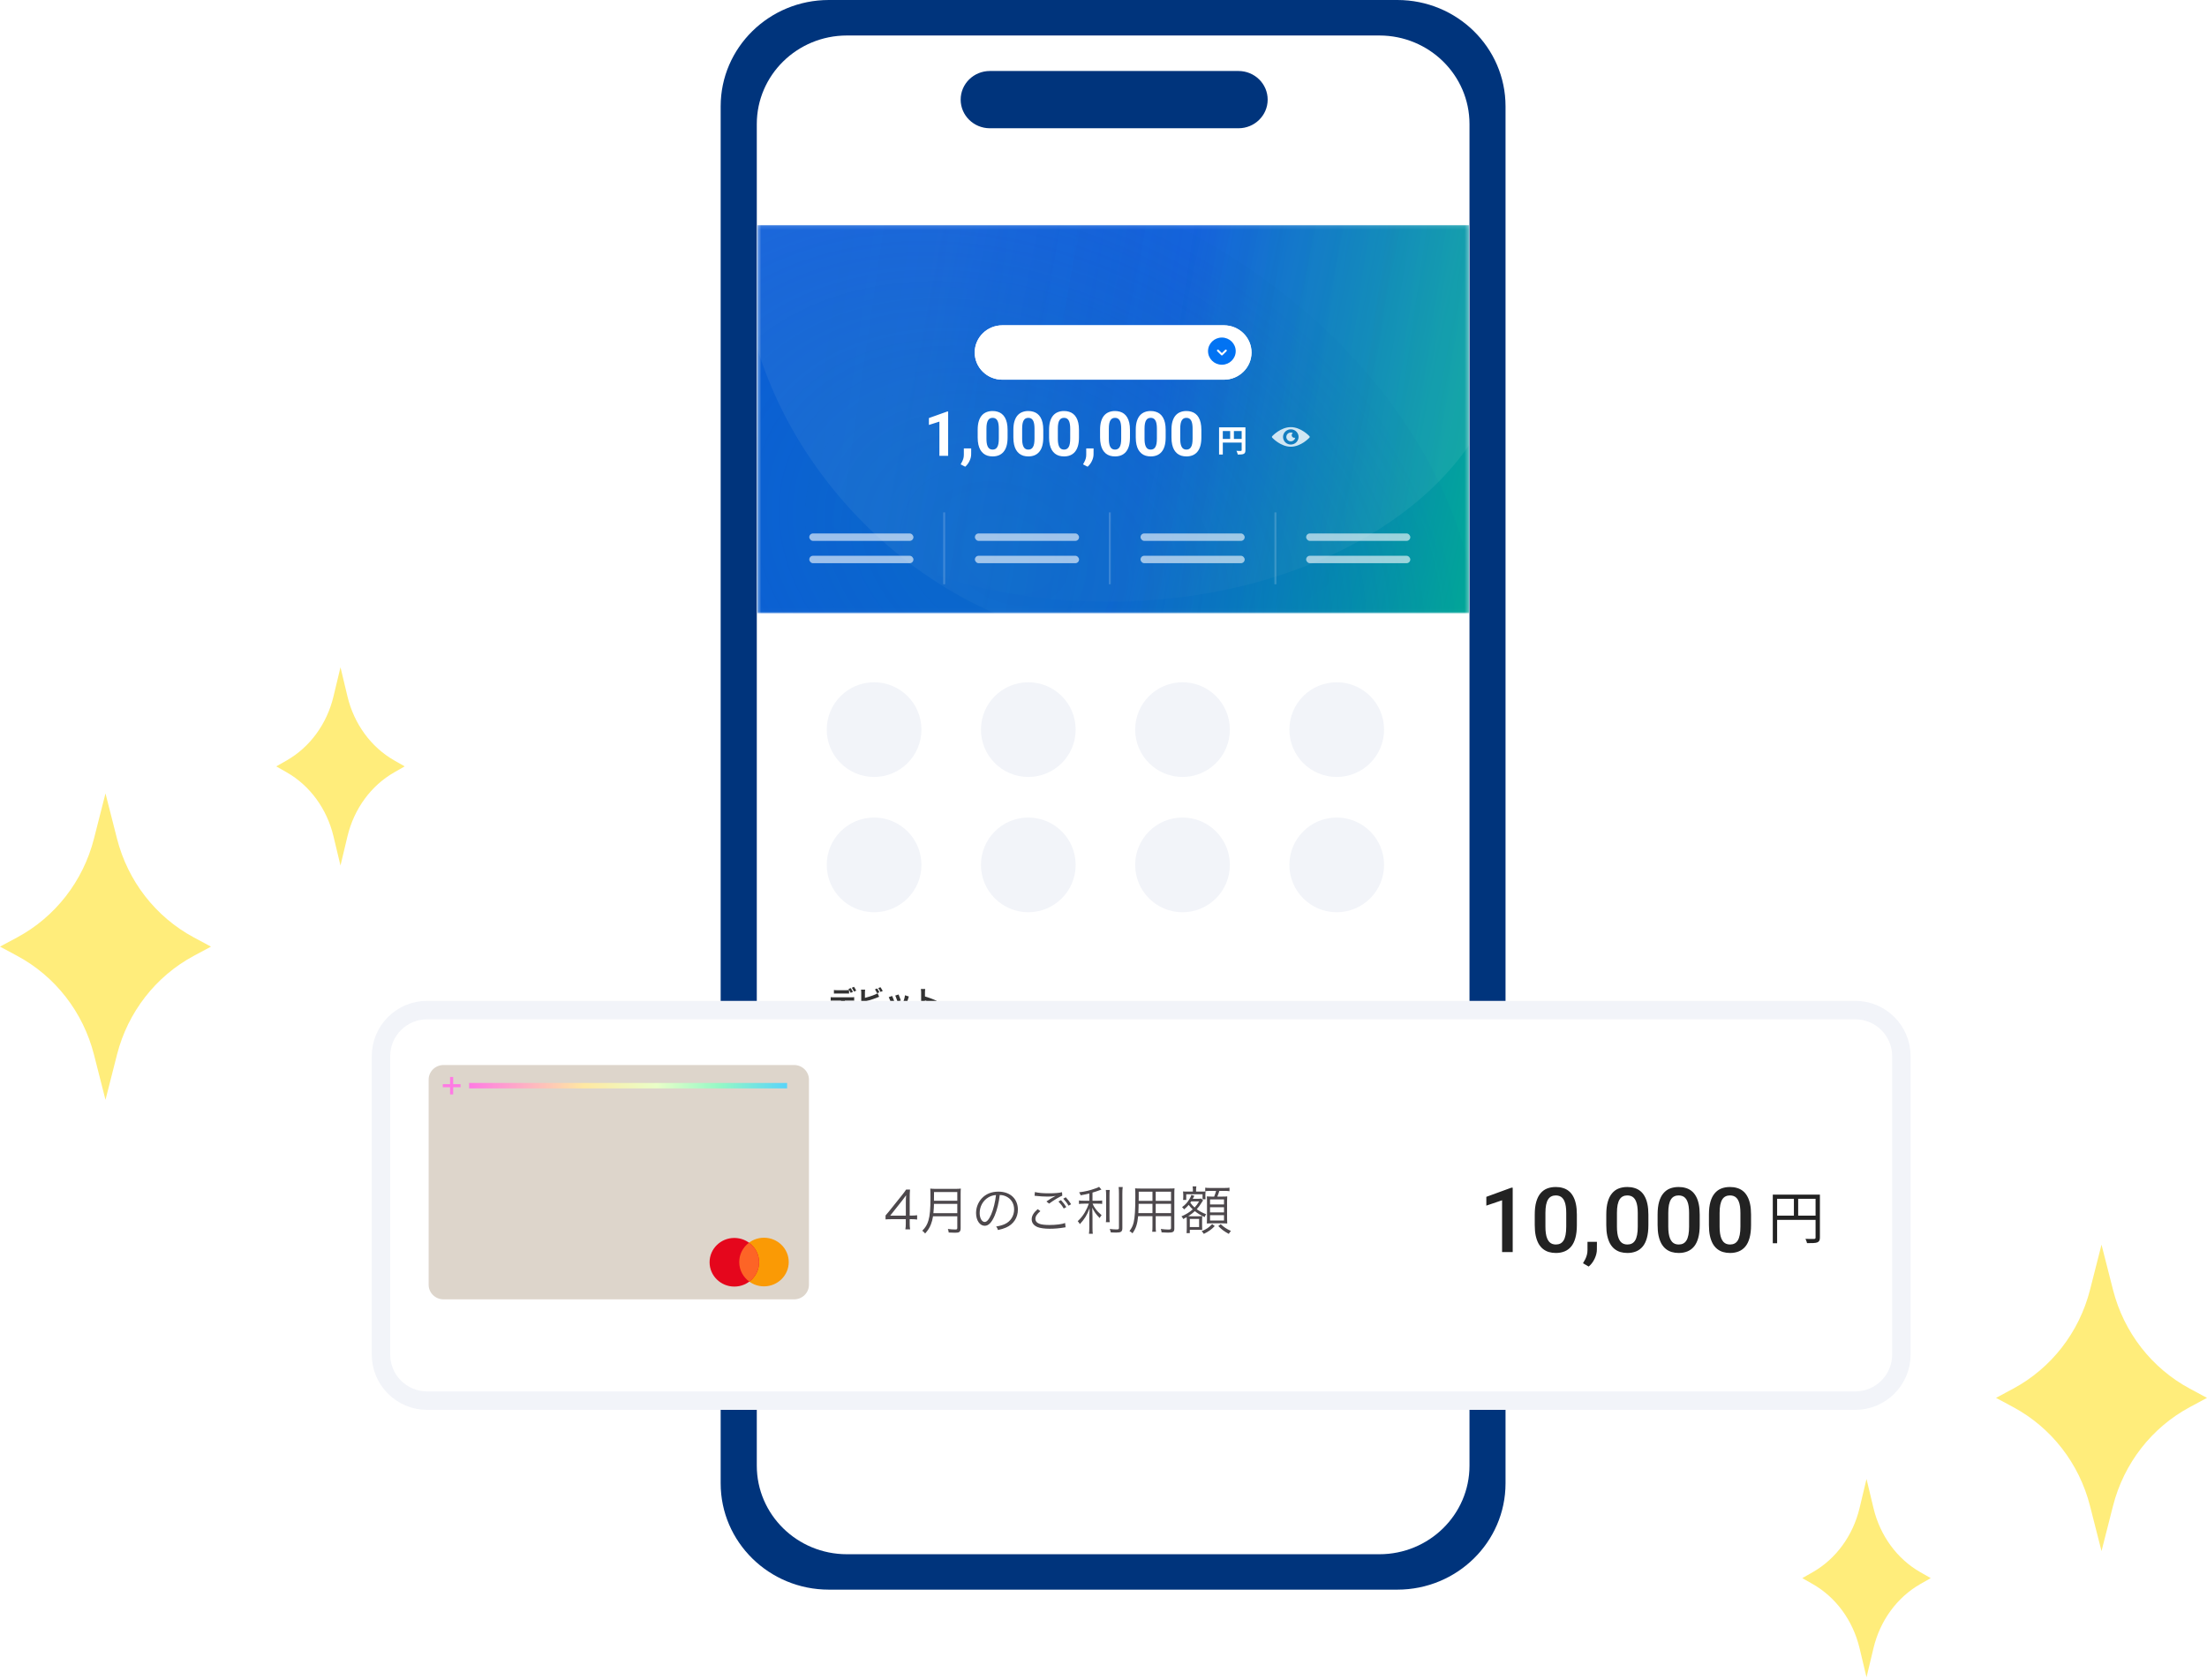 <svg width="590" height="449" viewBox="0 0 590 449" fill="none" xmlns="http://www.w3.org/2000/svg">
<path d="M221.584 424.953H373.548C389.525 424.953 402.476 412.229 402.476 396.532L402.476 28.421C402.476 12.724 389.525 -3.05176e-05 373.548 -3.05176e-05H221.584C205.608 -3.05176e-05 192.657 12.724 192.657 28.421L192.657 396.532C192.657 412.229 205.608 424.953 221.584 424.953Z" fill="#00347C"/>
<path d="M392.841 391.811V33.165C392.841 20.09 382.052 9.489 368.743 9.489L226.413 9.489C213.104 9.489 202.315 20.09 202.315 33.165L202.315 391.811C202.315 404.887 213.104 415.487 226.413 415.487H368.743C382.052 415.487 392.841 404.887 392.841 391.811Z" fill="white"/>
<path d="M264.619 34.287L331.085 34.287C335.394 34.287 338.888 30.86 338.888 26.633C338.888 22.405 335.394 18.979 331.085 18.979L264.619 18.979C260.309 18.979 256.816 22.405 256.816 26.633C256.816 30.86 260.309 34.287 264.619 34.287Z" fill="#00347C"/>
<g clip-path="url(#clip0_434_7228)">
<mask id="mask0_434_7228" style="mask-type:luminance" maskUnits="userSpaceOnUse" x="202" y="60" width="191" height="104">
<path d="M392.717 60.111H202.422V163.979H392.717V60.111Z" fill="white"/>
</mask>
<g mask="url(#mask0_434_7228)">
<path d="M392.718 60.111H202.423V163.979H392.718V60.111Z" fill="url(#paint0_linear_434_7228)"/>
<path style="mix-blend-mode:overlay" opacity="0.22" d="M296.25 160.862C355.075 160.862 402.762 128.31 402.762 88.155C402.762 48 355.075 15.448 296.25 15.448C237.425 15.448 189.737 48 189.737 88.155C189.737 128.31 237.425 160.862 296.25 160.862Z" fill="url(#paint1_linear_434_7228)"/>
<path style="mix-blend-mode:overlay" opacity="0.22" d="M226.332 135.015C263.181 176.322 321.974 184.903 357.65 154.181C393.326 123.46 392.375 65.071 355.526 23.765C318.677 -17.541 259.884 -26.122 224.208 4.599C188.532 35.32 189.483 93.709 226.332 135.015Z" fill="url(#paint2_linear_434_7228)"/>
<path style="mix-blend-mode:multiply" opacity="0.22" d="M385.967 209.684C412.103 161.614 381.142 95.277 316.814 61.516C252.486 27.756 179.15 39.357 153.014 87.427C126.878 135.498 157.839 201.835 222.167 235.595C286.496 269.355 359.831 257.755 385.967 209.684Z" fill="url(#paint3_radial_434_7228)"/>
</g>
</g>
<path d="M325.896 114.244H332.41V115.232H326.893V121.514H325.896V114.244ZM331.937 114.244H332.942V120.351C332.942 120.617 332.909 120.825 332.843 120.974C332.776 121.129 332.657 121.248 332.485 121.332C332.314 121.415 332.097 121.464 331.837 121.481C331.582 121.503 331.269 121.514 330.898 121.514C330.882 121.42 330.854 121.312 330.815 121.19C330.776 121.068 330.732 120.947 330.682 120.825C330.632 120.708 330.582 120.606 330.533 120.517C330.693 120.528 330.854 120.537 331.014 120.542C331.181 120.542 331.327 120.542 331.455 120.542C331.582 120.542 331.671 120.542 331.721 120.542C331.798 120.537 331.854 120.52 331.887 120.492C331.92 120.459 331.937 120.406 331.937 120.334V114.244ZM326.436 117.335H332.427V118.315H326.436V117.335ZM328.862 114.784H329.859V117.825H328.862V114.784Z" fill="white"/>
<path d="M253.47 110.012V121.851H251.133V112.706L248.325 113.599V111.757L253.218 110.012H253.47ZM259.629 119.879L259.62 121.445C259.62 122.046 259.469 122.652 259.166 123.263C258.869 123.874 258.49 124.375 258.03 124.764L256.813 124.14C256.948 123.891 257.081 123.642 257.21 123.393C257.34 123.144 257.448 122.871 257.535 122.573C257.622 122.276 257.665 121.938 257.665 121.559V119.879H259.629ZM269.358 114.905V116.95C269.358 117.837 269.263 118.603 269.074 119.246C268.885 119.885 268.611 120.409 268.254 120.821C267.903 121.226 267.484 121.527 266.997 121.721C266.51 121.916 265.969 122.013 265.374 122.013C264.898 122.013 264.454 121.954 264.043 121.835C263.632 121.711 263.261 121.518 262.931 121.259C262.607 120.999 262.325 120.672 262.087 120.277C261.855 119.877 261.676 119.401 261.552 118.849C261.427 118.297 261.365 117.664 261.365 116.95V114.905C261.365 114.018 261.46 113.258 261.649 112.625C261.844 111.987 262.117 111.464 262.469 111.059C262.826 110.653 263.248 110.355 263.735 110.166C264.221 109.971 264.762 109.874 265.357 109.874C265.834 109.874 266.274 109.936 266.68 110.061C267.091 110.18 267.462 110.366 267.792 110.621C268.122 110.875 268.403 111.202 268.636 111.602C268.868 111.997 269.047 112.471 269.171 113.022C269.296 113.569 269.358 114.196 269.358 114.905ZM267.013 117.258V114.589C267.013 114.161 266.989 113.788 266.94 113.469C266.897 113.15 266.829 112.879 266.737 112.657C266.645 112.43 266.531 112.246 266.396 112.106C266.261 111.965 266.107 111.862 265.934 111.797C265.761 111.732 265.568 111.7 265.357 111.7C265.092 111.7 264.857 111.751 264.652 111.854C264.451 111.957 264.281 112.122 264.14 112.349C264 112.571 263.891 112.868 263.816 113.242C263.745 113.609 263.71 114.058 263.71 114.589V117.258C263.71 117.686 263.732 118.062 263.775 118.386C263.824 118.711 263.894 118.989 263.986 119.222C264.084 119.449 264.197 119.636 264.327 119.782C264.462 119.923 264.616 120.025 264.789 120.09C264.968 120.155 265.163 120.188 265.374 120.188C265.633 120.188 265.863 120.136 266.063 120.034C266.269 119.925 266.442 119.758 266.583 119.53C266.729 119.298 266.837 118.995 266.907 118.622C266.978 118.248 267.013 117.794 267.013 117.258ZM278.901 114.905V116.95C278.901 117.837 278.806 118.603 278.617 119.246C278.427 119.885 278.154 120.409 277.797 120.821C277.446 121.226 277.026 121.527 276.539 121.721C276.053 121.916 275.512 122.013 274.917 122.013C274.44 122.013 273.997 121.954 273.586 121.835C273.175 121.711 272.804 121.518 272.474 121.259C272.149 120.999 271.868 120.672 271.63 120.277C271.397 119.877 271.219 119.401 271.095 118.849C270.97 118.297 270.908 117.664 270.908 116.95V114.905C270.908 114.018 271.003 113.258 271.192 112.625C271.387 111.987 271.66 111.464 272.011 111.059C272.369 110.653 272.79 110.355 273.277 110.166C273.764 109.971 274.305 109.874 274.9 109.874C275.376 109.874 275.817 109.936 276.223 110.061C276.634 110.18 277.005 110.366 277.335 110.621C277.665 110.875 277.946 111.202 278.179 111.602C278.411 111.997 278.59 112.471 278.714 113.022C278.839 113.569 278.901 114.196 278.901 114.905ZM276.556 117.258V114.589C276.556 114.161 276.531 113.788 276.483 113.469C276.439 113.15 276.372 112.879 276.28 112.657C276.188 112.43 276.074 112.246 275.939 112.106C275.804 111.965 275.65 111.862 275.476 111.797C275.303 111.732 275.111 111.7 274.9 111.7C274.635 111.7 274.4 111.751 274.194 111.854C273.994 111.957 273.824 112.122 273.683 112.349C273.542 112.571 273.434 112.868 273.359 113.242C273.288 113.609 273.253 114.058 273.253 114.589V117.258C273.253 117.686 273.275 118.062 273.318 118.386C273.367 118.711 273.437 118.989 273.529 119.222C273.626 119.449 273.74 119.636 273.87 119.782C274.005 119.923 274.159 120.025 274.332 120.09C274.511 120.155 274.706 120.188 274.917 120.188C275.176 120.188 275.406 120.136 275.606 120.034C275.812 119.925 275.985 119.758 276.126 119.53C276.272 119.298 276.38 118.995 276.45 118.622C276.521 118.248 276.556 117.794 276.556 117.258ZM288.444 114.905V116.95C288.444 117.837 288.349 118.603 288.16 119.246C287.97 119.885 287.697 120.409 287.34 120.821C286.988 121.226 286.569 121.527 286.082 121.721C285.595 121.916 285.054 122.013 284.459 122.013C283.983 122.013 283.54 121.954 283.129 121.835C282.717 121.711 282.347 121.518 282.017 121.259C281.692 120.999 281.411 120.672 281.173 120.277C280.94 119.877 280.762 119.401 280.637 118.849C280.513 118.297 280.451 117.664 280.451 116.95V114.905C280.451 114.018 280.545 113.258 280.735 112.625C280.929 111.987 281.203 111.464 281.554 111.059C281.911 110.653 282.333 110.355 282.82 110.166C283.307 109.971 283.848 109.874 284.443 109.874C284.919 109.874 285.36 109.936 285.766 110.061C286.177 110.18 286.547 110.366 286.877 110.621C287.207 110.875 287.489 111.202 287.721 111.602C287.954 111.997 288.133 112.471 288.257 113.022C288.381 113.569 288.444 114.196 288.444 114.905ZM286.098 117.258V114.589C286.098 114.161 286.074 113.788 286.025 113.469C285.982 113.15 285.915 112.879 285.823 112.657C285.731 112.43 285.617 112.246 285.482 112.106C285.347 111.965 285.192 111.862 285.019 111.797C284.846 111.732 284.654 111.7 284.443 111.7C284.178 111.7 283.943 111.751 283.737 111.854C283.537 111.957 283.367 112.122 283.226 112.349C283.085 112.571 282.977 112.868 282.901 113.242C282.831 113.609 282.796 114.058 282.796 114.589V117.258C282.796 117.686 282.817 118.062 282.861 118.386C282.909 118.711 282.98 118.989 283.072 119.222C283.169 119.449 283.283 119.636 283.413 119.782C283.548 119.923 283.702 120.025 283.875 120.09C284.054 120.155 284.248 120.188 284.459 120.188C284.719 120.188 284.949 120.136 285.149 120.034C285.355 119.925 285.528 119.758 285.668 119.53C285.814 119.298 285.923 118.995 285.993 118.622C286.063 118.248 286.098 117.794 286.098 117.258ZM292.347 119.879L292.339 121.445C292.339 122.046 292.187 122.652 291.884 123.263C291.587 123.874 291.208 124.375 290.748 124.764L289.531 124.14C289.666 123.891 289.799 123.642 289.929 123.393C290.058 123.144 290.167 122.871 290.253 122.573C290.34 122.276 290.383 121.938 290.383 121.559V119.879H292.347ZM302.076 114.905V116.95C302.076 117.837 301.982 118.603 301.792 119.246C301.603 119.885 301.33 120.409 300.973 120.821C300.621 121.226 300.202 121.527 299.715 121.721C299.228 121.916 298.687 122.013 298.092 122.013C297.616 122.013 297.172 121.954 296.761 121.835C296.35 121.711 295.979 121.518 295.649 121.259C295.325 120.999 295.044 120.672 294.805 120.277C294.573 119.877 294.394 119.401 294.27 118.849C294.145 118.297 294.083 117.664 294.083 116.95V114.905C294.083 114.018 294.178 113.258 294.367 112.625C294.562 111.987 294.835 111.464 295.187 111.059C295.544 110.653 295.966 110.355 296.453 110.166C296.94 109.971 297.481 109.874 298.076 109.874C298.552 109.874 298.993 109.936 299.398 110.061C299.809 110.18 300.18 110.366 300.51 110.621C300.84 110.875 301.121 111.202 301.354 111.602C301.587 111.997 301.765 112.471 301.89 113.022C302.014 113.569 302.076 114.196 302.076 114.905ZM299.731 117.258V114.589C299.731 114.161 299.707 113.788 299.658 113.469C299.615 113.15 299.547 112.879 299.455 112.657C299.363 112.43 299.25 112.246 299.114 112.106C298.979 111.965 298.825 111.862 298.652 111.797C298.479 111.732 298.287 111.7 298.076 111.7C297.811 111.7 297.575 111.751 297.37 111.854C297.17 111.957 296.999 112.122 296.858 112.349C296.718 112.571 296.61 112.868 296.534 113.242C296.464 113.609 296.428 114.058 296.428 114.589V117.258C296.428 117.686 296.45 118.062 296.493 118.386C296.542 118.711 296.612 118.989 296.704 119.222C296.802 119.449 296.915 119.636 297.045 119.782C297.18 119.923 297.335 120.025 297.508 120.09C297.686 120.155 297.881 120.188 298.092 120.188C298.352 120.188 298.581 120.136 298.782 120.034C298.987 119.925 299.16 119.758 299.301 119.53C299.447 119.298 299.555 118.995 299.626 118.622C299.696 118.248 299.731 117.794 299.731 117.258ZM311.619 114.905V116.95C311.619 117.837 311.524 118.603 311.335 119.246C311.146 119.885 310.872 120.409 310.515 120.821C310.164 121.226 309.745 121.527 309.258 121.721C308.771 121.916 308.23 122.013 307.635 122.013C307.159 122.013 306.715 121.954 306.304 121.835C305.893 121.711 305.522 121.518 305.192 121.259C304.868 120.999 304.586 120.672 304.348 120.277C304.116 119.877 303.937 119.401 303.813 118.849C303.688 118.297 303.626 117.664 303.626 116.95V114.905C303.626 114.018 303.721 113.258 303.91 112.625C304.105 111.987 304.378 111.464 304.73 111.059C305.087 110.653 305.509 110.355 305.996 110.166C306.482 109.971 307.023 109.874 307.618 109.874C308.095 109.874 308.535 109.936 308.941 110.061C309.352 110.18 309.723 110.366 310.053 110.621C310.383 110.875 310.664 111.202 310.897 111.602C311.129 111.997 311.308 112.471 311.432 113.022C311.557 113.569 311.619 114.196 311.619 114.905ZM309.274 117.258V114.589C309.274 114.161 309.25 113.788 309.201 113.469C309.158 113.15 309.09 112.879 308.998 112.657C308.906 112.43 308.792 112.246 308.657 112.106C308.522 111.965 308.368 111.862 308.195 111.797C308.021 111.732 307.829 111.7 307.618 111.7C307.353 111.7 307.118 111.751 306.912 111.854C306.712 111.957 306.542 112.122 306.401 112.349C306.261 112.571 306.152 112.868 306.077 113.242C306.006 113.609 305.971 114.058 305.971 114.589V117.258C305.971 117.686 305.993 118.062 306.036 118.386C306.085 118.711 306.155 118.989 306.247 119.222C306.344 119.449 306.458 119.636 306.588 119.782C306.723 119.923 306.877 120.025 307.05 120.09C307.229 120.155 307.424 120.188 307.635 120.188C307.894 120.188 308.124 120.136 308.324 120.034C308.53 119.925 308.703 119.758 308.844 119.53C308.99 119.298 309.098 118.995 309.168 118.622C309.239 118.248 309.274 117.794 309.274 117.258ZM321.162 114.905V116.95C321.162 117.837 321.067 118.603 320.878 119.246C320.688 119.885 320.415 120.409 320.058 120.821C319.707 121.226 319.287 121.527 318.8 121.721C318.314 121.916 317.773 122.013 317.178 122.013C316.701 122.013 316.258 121.954 315.847 121.835C315.436 121.711 315.065 121.518 314.735 121.259C314.41 120.999 314.129 120.672 313.891 120.277C313.658 119.877 313.48 119.401 313.356 118.849C313.231 118.297 313.169 117.664 313.169 116.95V114.905C313.169 114.018 313.264 113.258 313.453 112.625C313.648 111.987 313.921 111.464 314.272 111.059C314.63 110.653 315.051 110.355 315.538 110.166C316.025 109.971 316.566 109.874 317.161 109.874C317.637 109.874 318.078 109.936 318.484 110.061C318.895 110.18 319.266 110.366 319.596 110.621C319.926 110.875 320.207 111.202 320.44 111.602C320.672 111.997 320.851 112.471 320.975 113.022C321.1 113.569 321.162 114.196 321.162 114.905ZM318.817 117.258V114.589C318.817 114.161 318.792 113.788 318.744 113.469C318.7 113.15 318.633 112.879 318.541 112.657C318.449 112.43 318.335 112.246 318.2 112.106C318.065 111.965 317.911 111.862 317.737 111.797C317.564 111.732 317.372 111.7 317.161 111.7C316.896 111.7 316.661 111.751 316.455 111.854C316.255 111.957 316.085 112.122 315.944 112.349C315.803 112.571 315.695 112.868 315.619 113.242C315.549 113.609 315.514 114.058 315.514 114.589V117.258C315.514 117.686 315.536 118.062 315.579 118.386C315.628 118.711 315.698 118.989 315.79 119.222C315.887 119.449 316.001 119.636 316.131 119.782C316.266 119.923 316.42 120.025 316.593 120.09C316.772 120.155 316.967 120.188 317.178 120.188C317.437 120.188 317.667 120.136 317.867 120.034C318.073 119.925 318.246 119.758 318.387 119.53C318.533 119.298 318.641 118.995 318.711 118.622C318.781 118.248 318.817 117.794 318.817 117.258Z" fill="white"/>
<g opacity="0.801">
<path d="M350.051 116.607C349.962 116.508 347.791 114.184 345.075 114.184C342.358 114.184 340.19 116.508 340.099 116.607C340.051 116.661 340.024 116.73 340.024 116.801C340.024 116.873 340.051 116.942 340.099 116.995C340.19 117.094 342.358 119.418 345.075 119.418C347.791 119.418 349.96 117.094 350.051 116.995C350.099 116.942 350.126 116.873 350.126 116.801C350.126 116.73 350.099 116.661 350.051 116.607ZM345.075 118.837C344.665 118.837 344.265 118.717 343.924 118.494C343.583 118.27 343.318 117.952 343.161 117.58C343.004 117.208 342.963 116.799 343.043 116.404C343.123 116.01 343.32 115.647 343.61 115.362C343.9 115.078 344.269 114.884 344.671 114.805C345.073 114.727 345.489 114.767 345.868 114.921C346.246 115.075 346.57 115.336 346.797 115.671C347.025 116.005 347.146 116.399 347.146 116.801C347.146 117.341 346.927 117.858 346.539 118.239C346.15 118.621 345.624 118.835 345.075 118.836V118.837Z" fill="white"/>
<path d="M345.314 116.329C345.314 116.216 345.342 116.105 345.394 116.005C345.447 115.905 345.523 115.819 345.616 115.754C345.449 115.668 345.263 115.622 345.074 115.621C344.844 115.62 344.62 115.684 344.426 115.804C344.233 115.925 344.079 116.097 343.982 116.301C343.885 116.505 343.849 116.732 343.879 116.955C343.909 117.179 344.003 117.389 344.151 117.561C344.298 117.733 344.493 117.86 344.711 117.928C344.93 117.995 345.164 117.999 345.385 117.94C345.606 117.881 345.805 117.761 345.959 117.595C346.113 117.428 346.216 117.222 346.254 117C346.147 117.035 346.032 117.044 345.92 117.027C345.808 117.009 345.701 116.966 345.61 116.901C345.518 116.835 345.443 116.749 345.392 116.65C345.34 116.55 345.314 116.44 345.314 116.329Z" fill="white"/>
</g>
<g opacity="0.999">
<path d="M327.172 86.961H267.969C263.882 86.961 260.569 90.216 260.569 94.231C260.569 98.247 263.882 101.502 267.969 101.502H327.172C331.259 101.502 334.572 98.247 334.572 94.231C334.572 90.216 331.259 86.961 327.172 86.961Z" fill="white"/>
<path d="M327.172 87.221H267.969C264.028 87.221 260.833 90.36 260.833 94.232C260.833 98.104 264.028 101.243 267.969 101.243H327.172C331.113 101.243 334.308 98.104 334.308 94.232C334.308 90.36 331.113 87.221 327.172 87.221Z" stroke="white" stroke-width="0.519"/>
</g>
<path d="M326.645 97.504C328.689 97.504 330.345 95.876 330.345 93.868C330.345 91.861 328.689 90.233 326.645 90.233C324.602 90.233 322.945 91.861 322.945 93.868C322.945 95.876 324.602 97.504 326.645 97.504Z" fill="#0273F3"/>
<path d="M327.701 93.713L326.644 94.752L325.587 93.713" stroke="white" stroke-width="0.519" stroke-linecap="round" stroke-linejoin="round"/>
<rect x="216.345" y="142.603" width="27.845" height="1.989" rx="0.994" fill="white" fill-opacity="0.6"/>
<rect x="216.345" y="148.57" width="27.845" height="1.989" rx="0.994" fill="white" fill-opacity="0.6"/>
<path opacity="0.183" d="M252.666 136.973H252.147V156.188H252.666V136.973Z" fill="white"/>
<rect x="260.621" y="142.603" width="27.845" height="1.989" rx="0.994" fill="white" fill-opacity="0.6"/>
<rect x="260.621" y="148.57" width="27.845" height="1.989" rx="0.994" fill="white" fill-opacity="0.6"/>
<path opacity="0.183" d="M296.942 136.973H296.423V156.188H296.942V136.973Z" fill="white"/>
<rect x="304.898" y="142.603" width="27.845" height="1.989" rx="0.994" fill="white" fill-opacity="0.6"/>
<rect x="304.898" y="148.569" width="27.845" height="1.989" rx="0.994" fill="white" fill-opacity="0.6"/>
<path opacity="0.183" d="M341.218 136.973H340.699V156.188H341.218V136.973Z" fill="white"/>
<rect x="349.174" y="142.603" width="27.845" height="1.989" rx="0.994" fill="white" fill-opacity="0.6"/>
<rect x="349.174" y="148.57" width="27.845" height="1.989" rx="0.994" fill="white" fill-opacity="0.6"/>
<ellipse cx="233.672" cy="195.044" rx="12.657" ry="12.657" fill="#F2F4F9"/>
<ellipse cx="274.898" cy="195.044" rx="12.657" ry="12.657" fill="#F2F4F9"/>
<ellipse cx="316.123" cy="195.044" rx="12.657" ry="12.657" fill="#F2F4F9"/>
<ellipse cx="357.349" cy="195.044" rx="12.657" ry="12.657" fill="#F2F4F9"/>
<ellipse cx="233.672" cy="231.207" rx="12.657" ry="12.657" fill="#F2F4F9"/>
<ellipse cx="274.898" cy="231.207" rx="12.657" ry="12.657" fill="#F2F4F9"/>
<ellipse cx="316.123" cy="231.207" rx="12.657" ry="12.657" fill="#F2F4F9"/>
<ellipse cx="357.349" cy="231.207" rx="12.657" ry="12.657" fill="#F2F4F9"/>
<rect x="223.635" y="278.874" width="146.459" height="38.299" rx="4.52" stroke="#F2F4F9" stroke-width="1.808"/>
<path d="M358.962 297.466H363.347V297.88H359.387V302.238H358.962V297.466ZM363.157 297.466H363.582V301.673C363.582 301.807 363.564 301.909 363.526 301.98C363.489 302.055 363.422 302.113 363.325 302.154C363.232 302.187 363.103 302.208 362.939 302.215C362.779 302.223 362.572 302.226 362.318 302.226C362.314 302.189 362.303 302.144 362.285 302.092C362.266 302.04 362.245 301.988 362.223 301.936C362.204 301.887 362.184 301.844 362.162 301.807C362.288 301.811 362.41 301.813 362.525 301.813C362.644 301.813 362.747 301.813 362.833 301.813C362.919 301.813 362.98 301.813 363.017 301.813C363.07 301.809 363.105 301.798 363.124 301.779C363.146 301.757 363.157 301.721 363.157 301.673V297.466ZM359.197 299.53H363.359V299.944H359.197V299.53ZM361.032 297.673H361.451V299.737H361.032V297.673Z" fill="#222222"/>
<path d="M271.952 299.53V299.145C272.06 299.022 272.178 298.879 272.285 298.751L273.583 297.13C273.757 296.915 273.849 296.787 273.967 296.607H274.352C274.326 296.91 274.321 297.069 274.321 297.474V299.156H274.516C274.731 299.156 274.865 299.145 275.049 299.12V299.545C274.859 299.52 274.731 299.509 274.511 299.509H274.321V299.95C274.321 300.196 274.331 300.314 274.362 300.504H273.895C273.926 300.325 273.936 300.181 273.936 299.95V299.509H272.562C272.275 299.509 272.121 299.515 271.952 299.53ZM273.942 299.161V297.858C273.942 297.587 273.947 297.423 273.972 297.161C273.865 297.315 273.736 297.484 273.588 297.674L272.408 299.161H273.942ZM278.988 299.227H276.609C276.562 299.525 276.496 299.781 276.398 300.022C276.265 300.361 276.121 300.586 275.834 300.914C275.742 300.796 275.67 300.725 275.552 300.643C275.87 300.325 276.034 300.053 276.157 299.638C276.301 299.15 276.357 298.52 276.357 297.382C276.357 296.91 276.352 296.705 276.337 296.51C276.521 296.53 276.655 296.535 276.875 296.535H278.803C279.029 296.535 279.162 296.53 279.336 296.51C279.321 296.648 279.316 296.776 279.316 297.038V300.412C279.316 300.596 279.27 300.704 279.172 300.771C279.09 300.822 278.993 300.837 278.762 300.837C278.593 300.837 278.378 300.832 278.147 300.817C278.131 300.684 278.111 300.602 278.065 300.468C278.321 300.504 278.552 300.52 278.798 300.52C278.947 300.52 278.988 300.489 278.988 300.361V299.227ZM276.644 298.92H278.988V298.007H276.701C276.696 298.289 276.685 298.484 276.644 298.92ZM276.701 297.699H278.988V296.848H276.706L276.701 297.576V297.699ZM283.151 297.135C283.074 297.848 282.879 298.633 282.649 299.171C282.351 299.848 282.049 300.155 281.68 300.155C281.193 300.155 280.828 299.622 280.828 298.904C280.828 298.381 281.023 297.874 281.367 297.489C281.777 297.038 282.336 296.807 283.023 296.807C283.597 296.807 284.1 296.987 284.433 297.315C284.756 297.628 284.93 298.074 284.93 298.566C284.93 299.361 284.5 300.017 283.756 300.335C283.526 300.432 283.331 300.494 282.977 300.571C282.926 300.402 282.895 300.35 282.797 300.227C283.172 300.166 283.413 300.099 283.654 299.986C284.218 299.73 284.561 299.181 284.561 298.551C284.561 297.966 284.264 297.494 283.746 297.264C283.556 297.182 283.408 297.146 283.151 297.135ZM282.782 297.141C282.474 297.166 282.254 297.238 282.018 297.382C281.5 297.694 281.182 298.274 281.182 298.91C281.182 299.402 281.398 299.781 281.674 299.781C281.89 299.781 282.095 299.54 282.315 299.038C282.526 298.556 282.715 297.797 282.782 297.141ZM288.909 297.776L289.155 297.638C289.412 297.92 289.509 298.048 289.678 298.32L289.427 298.463C289.268 298.192 289.155 298.043 288.909 297.776ZM286.874 298.525L287.135 298.72C286.802 298.997 286.648 299.233 286.648 299.474C286.648 299.709 286.797 299.879 287.084 299.976C287.279 300.043 287.617 300.079 288.022 300.079C288.663 300.079 289.273 300.002 289.561 299.884L289.607 300.304C289.54 300.309 289.52 300.314 289.432 300.33C288.986 300.407 288.499 300.448 288.048 300.448C287.556 300.448 287.12 300.386 286.869 300.289C286.484 300.13 286.284 299.868 286.284 299.515C286.284 299.181 286.479 298.858 286.874 298.525ZM289.381 297.499L289.627 297.361C289.884 297.643 289.981 297.771 290.15 298.043L289.899 298.187C289.74 297.915 289.627 297.766 289.381 297.499ZM286.566 297.212L286.597 296.848C286.971 296.935 287.376 296.971 287.961 296.971C288.561 296.971 288.976 296.935 289.258 296.864L289.284 297.202C288.966 297.335 288.494 297.617 287.992 297.981L287.73 297.771C288.058 297.551 288.181 297.474 288.412 297.346C288.468 297.315 288.479 297.31 288.54 297.279C288.576 297.258 288.586 297.258 288.638 297.228C288.33 297.279 288.156 297.294 287.863 297.294C287.504 297.294 287.069 297.269 286.735 297.228C286.643 297.217 286.633 297.212 286.566 297.212ZM291.94 297.699V296.987C291.622 297.064 291.463 297.099 291.083 297.166C291.042 297.048 291.007 296.976 290.935 296.874C291.565 296.792 291.976 296.694 292.56 296.484C292.745 296.423 292.806 296.392 292.893 296.336L293.124 296.607C293.042 296.638 293.042 296.638 292.919 296.679C292.683 296.766 292.504 296.828 292.247 296.9V297.699H292.75C292.929 297.699 293.063 297.694 293.196 297.674V298.012C293.068 297.992 292.945 297.987 292.74 297.987H292.258C292.345 298.202 292.386 298.274 292.504 298.438C292.663 298.669 292.827 298.843 293.14 299.12C293.052 299.217 293.006 299.284 292.95 299.397C292.57 299.002 292.422 298.792 292.222 298.381C292.237 298.669 292.247 299.017 292.247 299.248V300.314C292.247 300.627 292.252 300.791 292.278 300.94H291.899C291.924 300.761 291.935 300.591 291.935 300.314V299.315C291.935 299.027 291.94 298.884 291.96 298.443C291.719 299.089 291.468 299.499 291.007 299.997C290.935 299.863 290.878 299.786 290.796 299.704C291.104 299.417 291.294 299.181 291.494 298.843C291.658 298.561 291.806 298.238 291.888 297.987H291.401C291.196 297.987 291.058 297.997 290.919 298.017V297.669C291.037 297.694 291.16 297.699 291.406 297.699H291.94ZM293.555 296.643H293.939C293.919 296.807 293.914 296.93 293.914 297.228V299.207C293.914 299.556 293.919 299.658 293.939 299.802H293.56C293.581 299.658 293.586 299.55 293.586 299.207V297.228C293.586 296.941 293.575 296.802 293.555 296.643ZM294.811 296.356H295.211C295.185 296.525 295.175 296.715 295.175 297.002V300.371C295.175 300.735 295.052 300.822 294.565 300.822C294.421 300.822 294.206 300.817 294.042 300.807C294.016 300.673 293.991 300.596 293.934 300.468C294.206 300.499 294.427 300.514 294.596 300.514C294.801 300.514 294.842 300.489 294.842 300.361V297.002C294.842 296.71 294.832 296.52 294.811 296.356ZM298.446 299.212V300.181C298.446 300.453 298.452 300.617 298.472 300.74H298.103C298.123 300.607 298.129 300.453 298.129 300.181V299.212H296.724C296.647 299.986 296.513 300.407 296.17 300.894C296.057 300.786 296.006 300.75 295.872 300.673C296.093 300.386 296.206 300.155 296.288 299.807C296.401 299.335 296.447 298.586 296.447 297.32C296.447 296.802 296.447 296.705 296.426 296.484C296.58 296.5 296.734 296.505 296.99 296.505H299.749C300.005 296.505 300.144 296.5 300.292 296.484C300.277 296.623 300.272 296.756 300.272 296.987V300.427C300.272 300.75 300.154 300.827 299.657 300.827C299.492 300.827 299.236 300.817 299.021 300.802C299.011 300.684 298.99 300.596 298.944 300.468C299.241 300.504 299.492 300.525 299.677 300.525C299.903 300.525 299.949 300.499 299.949 300.371V299.212H298.446ZM298.446 297.71H299.949V296.812H298.446V297.71ZM298.129 297.71V296.812H296.78V297.423L296.775 297.71H298.129ZM298.446 298.002V298.915H299.949V298.002H298.446ZM298.129 298.002H296.77C296.765 298.146 296.765 298.269 296.765 298.34C296.76 298.658 296.76 298.679 296.744 298.915H298.129V298.002ZM301.492 300.407V299.632C301.492 299.525 301.487 299.422 301.482 299.309C301.379 299.371 301.318 299.407 301.144 299.494C301.097 299.381 301.051 299.309 300.969 299.233C301.405 299.048 301.774 298.822 302.077 298.545C301.918 298.402 301.815 298.284 301.682 298.104C301.554 298.258 301.41 298.402 301.231 298.551C301.169 298.458 301.108 298.392 301.031 298.33C301.369 298.079 301.559 297.863 301.764 297.52C301.861 297.361 301.908 297.253 301.938 297.13L302.236 297.217C302.21 297.258 302.21 297.258 302.149 297.376C302.123 297.428 302.108 297.453 302.077 297.51H302.62C302.743 297.51 302.841 297.499 302.918 297.484L303.092 297.664C303.046 297.725 303.046 297.725 302.974 297.843C302.774 298.166 302.666 298.315 302.472 298.53C302.738 298.725 302.979 298.858 303.389 299.022C303.328 299.109 303.292 299.176 303.251 299.304C302.851 299.12 302.579 298.956 302.282 298.72C302.082 298.904 301.928 299.027 301.636 299.217C301.713 299.222 301.754 299.222 301.856 299.222H302.651C302.836 299.222 302.923 299.217 303.015 299.202C303 299.315 302.995 299.443 302.995 299.653V300.109C302.995 300.453 302.995 300.453 303.005 300.561C302.954 300.555 302.83 300.555 302.625 300.55H301.79V300.873H301.472C301.482 300.766 301.492 300.607 301.492 300.407ZM302.702 297.766H301.923C301.897 297.812 301.882 297.828 301.841 297.894C302 298.115 302.082 298.202 302.261 298.361C302.451 298.161 302.554 298.022 302.702 297.766ZM301.79 299.484V300.284H302.702V299.484H301.79ZM302.092 296.802V296.638C302.092 296.489 302.082 296.402 302.061 296.294H302.436C302.41 296.402 302.405 296.484 302.405 296.643V296.802H302.918C303.154 296.802 303.251 296.797 303.333 296.787C303.323 296.874 303.318 296.956 303.318 297.094V297.264C303.318 297.371 303.323 297.499 303.333 297.556H303.041V297.069H301.441V297.623H301.128C301.144 297.53 301.149 297.443 301.149 297.33V297.105C301.149 297.002 301.144 296.91 301.128 296.787C301.205 296.797 301.313 296.802 301.549 296.802H302.092ZM304.369 296.735H303.805C303.569 296.735 303.43 296.746 303.302 296.766V296.418C303.446 296.443 303.548 296.448 303.805 296.448H305.179C305.43 296.448 305.569 296.438 305.681 296.418V296.766C305.522 296.741 305.42 296.735 305.179 296.735H304.687C304.625 296.946 304.574 297.094 304.487 297.294H304.999C305.235 297.294 305.363 297.289 305.461 297.274C305.451 297.417 305.446 297.535 305.446 297.74V299.438C305.446 299.648 305.451 299.771 305.461 299.93C305.307 299.92 305.179 299.914 305.02 299.914H303.902C303.748 299.914 303.62 299.92 303.461 299.93C303.471 299.776 303.477 299.632 303.477 299.463V297.761C303.477 297.551 303.471 297.392 303.456 297.279C303.579 297.289 303.687 297.294 303.902 297.294H304.179C304.261 297.089 304.317 296.925 304.369 296.735ZM303.774 297.571V298.063H305.143V297.571H303.774ZM303.774 298.335V298.843H305.143V298.335H303.774ZM303.774 299.115V299.643H305.143V299.115H303.774ZM304.584 300.186L304.82 299.997C305.143 300.299 305.363 300.448 305.825 300.663C305.738 300.755 305.671 300.843 305.615 300.95C305.163 300.709 304.912 300.52 304.584 300.186ZM303.984 299.991L304.235 300.186C303.892 300.535 303.625 300.725 303.164 300.95C303.107 300.848 303.036 300.771 302.948 300.689C303.41 300.499 303.666 300.325 303.984 299.991Z" fill="#4D484C"/>
<path d="M333.455 296.217V302.535H332.413V297.454L330.869 297.977V297.116L333.33 296.217H333.455ZM339.747 298.859V299.888C339.747 300.381 339.698 300.802 339.6 301.151C339.505 301.497 339.367 301.778 339.185 301.994C339.003 302.211 338.786 302.369 338.532 302.47C338.281 302.571 338 302.621 337.689 302.621C337.441 302.621 337.21 302.59 336.997 302.526C336.786 302.463 336.596 302.363 336.426 302.228C336.256 302.092 336.11 301.918 335.989 301.705C335.871 301.488 335.779 301.23 335.713 300.931C335.649 300.631 335.617 300.283 335.617 299.888V298.859C335.617 298.363 335.666 297.945 335.764 297.605C335.862 297.262 336.002 296.984 336.184 296.77C336.366 296.554 336.582 296.397 336.833 296.299C337.086 296.201 337.369 296.152 337.68 296.152C337.931 296.152 338.162 296.184 338.372 296.247C338.585 296.308 338.776 296.404 338.943 296.537C339.113 296.669 339.257 296.842 339.375 297.056C339.496 297.266 339.589 297.521 339.652 297.821C339.716 298.118 339.747 298.464 339.747 298.859ZM338.705 300.035V298.703C338.705 298.453 338.691 298.232 338.662 298.042C338.633 297.849 338.59 297.686 338.532 297.553C338.477 297.418 338.408 297.308 338.325 297.224C338.241 297.138 338.146 297.076 338.039 297.038C337.932 296.998 337.813 296.978 337.68 296.978C337.519 296.978 337.375 297.01 337.248 297.073C337.121 297.134 337.014 297.232 336.928 297.367C336.841 297.503 336.775 297.681 336.729 297.903C336.686 298.122 336.664 298.389 336.664 298.703V300.035C336.664 300.289 336.678 300.512 336.707 300.706C336.736 300.899 336.779 301.065 336.837 301.203C336.895 301.338 336.964 301.451 337.044 301.54C337.128 301.627 337.223 301.69 337.33 301.731C337.439 301.771 337.559 301.791 337.689 301.791C337.853 301.791 337.999 301.759 338.126 301.696C338.252 301.633 338.359 301.532 338.446 301.393C338.532 301.252 338.597 301.069 338.64 300.844C338.683 300.619 338.705 300.35 338.705 300.035ZM341.715 301.532L341.711 302.275C341.711 302.57 341.637 302.872 341.49 303.184C341.343 303.495 341.148 303.752 340.906 303.953L340.348 303.629C340.429 303.499 340.503 303.368 340.569 303.235C340.635 303.103 340.689 302.962 340.729 302.812C340.769 302.662 340.789 302.496 340.789 302.314V301.532H341.715ZM346.762 298.859V299.888C346.762 300.381 346.713 300.802 346.615 301.151C346.519 301.497 346.381 301.778 346.199 301.994C346.018 302.211 345.8 302.369 345.546 302.47C345.296 302.571 345.015 302.621 344.703 302.621C344.455 302.621 344.225 302.59 344.011 302.526C343.801 302.463 343.61 302.363 343.44 302.228C343.27 302.092 343.125 301.918 343.004 301.705C342.885 301.488 342.793 301.23 342.727 300.931C342.663 300.631 342.632 300.283 342.632 299.888V298.859C342.632 298.363 342.681 297.945 342.779 297.605C342.877 297.262 343.017 296.984 343.198 296.77C343.38 296.554 343.596 296.397 343.847 296.299C344.101 296.201 344.383 296.152 344.694 296.152C344.945 296.152 345.176 296.184 345.386 296.247C345.6 296.308 345.79 296.404 345.957 296.537C346.127 296.669 346.271 296.842 346.39 297.056C346.511 297.266 346.603 297.521 346.666 297.821C346.73 298.118 346.762 298.464 346.762 298.859ZM345.719 300.035V298.703C345.719 298.453 345.705 298.232 345.676 298.042C345.647 297.849 345.604 297.686 345.546 297.553C345.492 297.418 345.422 297.308 345.339 297.224C345.255 297.138 345.16 297.076 345.053 297.038C344.947 296.998 344.827 296.978 344.694 296.978C344.533 296.978 344.389 297.01 344.262 297.073C344.135 297.134 344.029 297.232 343.942 297.367C343.856 297.503 343.789 297.681 343.743 297.903C343.7 298.122 343.678 298.389 343.678 298.703V300.035C343.678 300.289 343.693 300.512 343.721 300.706C343.75 300.899 343.794 301.065 343.851 301.203C343.909 301.338 343.978 301.451 344.059 301.54C344.142 301.627 344.238 301.69 344.344 301.731C344.454 301.771 344.573 301.791 344.703 301.791C344.867 301.791 345.013 301.759 345.14 301.696C345.267 301.633 345.373 301.532 345.46 301.393C345.546 301.252 345.611 301.069 345.655 300.844C345.698 300.619 345.719 300.35 345.719 300.035ZM351.795 298.859V299.888C351.795 300.381 351.746 300.802 351.648 301.151C351.553 301.497 351.415 301.778 351.233 301.994C351.051 302.211 350.834 302.369 350.58 302.47C350.329 302.571 350.048 302.621 349.737 302.621C349.489 302.621 349.258 302.59 349.045 302.526C348.834 302.463 348.644 302.363 348.474 302.228C348.304 302.092 348.158 301.918 348.037 301.705C347.919 301.488 347.827 301.23 347.761 300.931C347.697 300.631 347.665 300.283 347.665 299.888V298.859C347.665 298.363 347.714 297.945 347.812 297.605C347.91 297.262 348.05 296.984 348.232 296.77C348.414 296.554 348.63 296.397 348.881 296.299C349.134 296.201 349.417 296.152 349.728 296.152C349.979 296.152 350.21 296.184 350.42 296.247C350.633 296.308 350.824 296.404 350.991 296.537C351.161 296.669 351.305 296.842 351.423 297.056C351.544 297.266 351.637 297.521 351.7 297.821C351.764 298.118 351.795 298.464 351.795 298.859ZM350.753 300.035V298.703C350.753 298.453 350.739 298.232 350.71 298.042C350.681 297.849 350.638 297.686 350.58 297.553C350.525 297.418 350.456 297.308 350.373 297.224C350.289 297.138 350.194 297.076 350.087 297.038C349.98 296.998 349.861 296.978 349.728 296.978C349.567 296.978 349.423 297.01 349.296 297.073C349.169 297.134 349.062 297.232 348.976 297.367C348.889 297.503 348.823 297.681 348.777 297.903C348.734 298.122 348.712 298.389 348.712 298.703V300.035C348.712 300.289 348.726 300.512 348.755 300.706C348.784 300.899 348.827 301.065 348.885 301.203C348.943 301.338 349.012 301.451 349.093 301.54C349.176 301.627 349.271 301.69 349.378 301.731C349.487 301.771 349.607 301.791 349.737 301.791C349.901 301.791 350.047 301.759 350.174 301.696C350.3 301.633 350.407 301.532 350.494 301.393C350.58 301.252 350.645 301.069 350.688 300.844C350.731 300.619 350.753 300.35 350.753 300.035ZM356.829 298.859V299.888C356.829 300.381 356.78 300.802 356.682 301.151C356.587 301.497 356.448 301.778 356.267 301.994C356.085 302.211 355.868 302.369 355.614 302.47C355.363 302.571 355.082 302.621 354.771 302.621C354.523 302.621 354.292 302.59 354.079 302.526C353.868 302.463 353.678 302.363 353.508 302.228C353.338 302.092 353.192 301.918 353.071 301.705C352.953 301.488 352.861 301.23 352.794 300.931C352.731 300.631 352.699 300.283 352.699 299.888V298.859C352.699 298.363 352.748 297.945 352.846 297.605C352.944 297.262 353.084 296.984 353.266 296.77C353.447 296.554 353.663 296.397 353.914 296.299C354.168 296.201 354.451 296.152 354.762 296.152C355.013 296.152 355.243 296.184 355.454 296.247C355.667 296.308 355.857 296.404 356.025 296.537C356.195 296.669 356.339 296.842 356.457 297.056C356.578 297.266 356.67 297.521 356.734 297.821C356.797 298.118 356.829 298.464 356.829 298.859ZM355.787 300.035V298.703C355.787 298.453 355.772 298.232 355.744 298.042C355.715 297.849 355.671 297.686 355.614 297.553C355.559 297.418 355.49 297.308 355.406 297.224C355.323 297.138 355.228 297.076 355.121 297.038C355.014 296.998 354.895 296.978 354.762 296.978C354.6 296.978 354.456 297.01 354.329 297.073C354.203 297.134 354.096 297.232 354.009 297.367C353.923 297.503 353.857 297.681 353.811 297.903C353.767 298.122 353.746 298.389 353.746 298.703V300.035C353.746 300.289 353.76 300.512 353.789 300.706C353.818 300.899 353.861 301.065 353.919 301.203C353.976 301.338 354.045 301.451 354.126 301.54C354.21 301.627 354.305 301.69 354.412 301.731C354.521 301.771 354.641 301.791 354.771 301.791C354.935 301.791 355.08 301.759 355.207 301.696C355.334 301.633 355.441 301.532 355.527 301.393C355.614 301.252 355.679 301.069 355.722 300.844C355.765 300.619 355.787 300.35 355.787 300.035Z" fill="#222222"/>
<path d="M222.934 264.65C223.054 264.67 223.186 264.685 223.33 264.695C223.474 264.705 223.608 264.71 223.732 264.71C223.827 264.71 223.956 264.71 224.12 264.71C224.284 264.71 224.466 264.71 224.665 264.71C224.864 264.71 225.06 264.71 225.254 264.71C225.453 264.71 225.634 264.71 225.798 264.71C225.962 264.71 226.087 264.71 226.171 264.71C226.301 264.71 226.435 264.705 226.574 264.695C226.713 264.685 226.847 264.67 226.977 264.65V265.612C226.847 265.602 226.713 265.597 226.574 265.597C226.435 265.592 226.301 265.59 226.171 265.59C226.087 265.59 225.962 265.59 225.798 265.59C225.634 265.59 225.453 265.59 225.254 265.59C225.06 265.59 224.864 265.59 224.665 265.59C224.471 265.59 224.289 265.59 224.12 265.59C223.956 265.59 223.827 265.59 223.732 265.59C223.603 265.59 223.466 265.592 223.322 265.597C223.178 265.597 223.049 265.602 222.934 265.612V264.65ZM222.069 266.56C222.179 266.574 222.296 266.587 222.42 266.597C222.549 266.602 222.671 266.604 222.785 266.604C222.85 266.604 222.979 266.604 223.173 266.604C223.367 266.604 223.601 266.604 223.874 266.604C224.153 266.604 224.448 266.604 224.762 266.604C225.075 266.604 225.388 266.604 225.701 266.604C226.02 266.604 226.315 266.604 226.589 266.604C226.862 266.604 227.094 266.604 227.283 266.604C227.476 266.604 227.606 266.604 227.67 266.604C227.75 266.604 227.857 266.602 227.991 266.597C228.13 266.587 228.25 266.574 228.349 266.56V267.529C228.26 267.519 228.15 267.514 228.021 267.514C227.892 267.509 227.775 267.507 227.67 267.507C227.606 267.507 227.476 267.507 227.283 267.507C227.094 267.507 226.862 267.507 226.589 267.507C226.315 267.507 226.02 267.507 225.701 267.507C225.388 267.507 225.075 267.507 224.762 267.507C224.448 267.507 224.153 267.507 223.874 267.507C223.601 267.507 223.367 267.507 223.173 267.507C222.979 267.507 222.85 267.507 222.785 267.507C222.676 267.507 222.554 267.509 222.42 267.514C222.291 267.519 222.174 267.527 222.069 267.537V266.56ZM225.888 267.082C225.888 267.564 225.846 267.999 225.761 268.387C225.677 268.77 225.555 269.115 225.396 269.423C225.311 269.592 225.192 269.767 225.038 269.946C224.888 270.125 224.717 270.294 224.523 270.453C224.329 270.612 224.12 270.746 223.897 270.855L223.024 270.221C223.287 270.122 223.541 269.975 223.785 269.781C224.028 269.583 224.225 269.374 224.374 269.155C224.563 268.872 224.69 268.556 224.754 268.208C224.819 267.86 224.851 267.484 224.851 267.082H225.888ZM227.424 264.136C227.489 264.225 227.556 264.332 227.626 264.456C227.7 264.581 227.77 264.705 227.834 264.829C227.904 264.954 227.964 265.063 228.013 265.157L227.417 265.418C227.337 265.264 227.243 265.09 227.133 264.896C227.029 264.697 226.927 264.526 226.828 264.382L227.424 264.136ZM228.304 263.8C228.369 263.894 228.439 264.006 228.513 264.136C228.588 264.26 228.66 264.384 228.729 264.509C228.804 264.628 228.864 264.73 228.908 264.814L228.312 265.075C228.237 264.916 228.143 264.74 228.028 264.546C227.919 264.352 227.815 264.185 227.715 264.046L228.304 263.8ZM234.495 264.24C234.559 264.33 234.629 264.436 234.703 264.561C234.778 264.685 234.848 264.809 234.912 264.934C234.982 265.058 235.042 265.167 235.091 265.262L234.487 265.515C234.413 265.361 234.321 265.187 234.211 264.993C234.107 264.794 234.005 264.623 233.905 264.479L234.495 264.24ZM235.375 263.904C235.444 263.999 235.516 264.108 235.591 264.233C235.666 264.357 235.738 264.481 235.807 264.605C235.882 264.725 235.939 264.829 235.979 264.919L235.39 265.172C235.31 265.013 235.216 264.837 235.106 264.643C234.997 264.449 234.89 264.282 234.785 264.143L235.375 263.904ZM231.28 264.561C231.26 264.675 231.245 264.807 231.235 264.956C231.225 265.105 231.22 265.232 231.22 265.336C231.22 265.411 231.22 265.543 231.22 265.732C231.22 265.916 231.22 266.134 231.22 266.388C231.22 266.642 231.22 266.908 231.22 267.186C231.22 267.459 231.22 267.725 231.22 267.984C231.22 268.238 231.22 268.464 231.22 268.663C231.22 268.862 231.22 269.008 231.22 269.103C231.22 269.262 231.26 269.371 231.34 269.431C231.419 269.491 231.541 269.538 231.705 269.573C231.82 269.588 231.951 269.6 232.101 269.61C232.25 269.615 232.406 269.617 232.57 269.617C232.764 269.617 232.978 269.612 233.212 269.602C233.45 269.588 233.689 269.57 233.928 269.55C234.171 269.53 234.4 269.503 234.614 269.468C234.828 269.433 235.012 269.396 235.166 269.356V270.445C234.932 270.48 234.661 270.507 234.353 270.527C234.045 270.552 233.729 270.57 233.406 270.579C233.087 270.594 232.789 270.602 232.511 270.602C232.267 270.602 232.036 270.594 231.817 270.579C231.603 270.565 231.417 270.545 231.258 270.52C230.935 270.455 230.683 270.333 230.504 270.154C230.325 269.97 230.236 269.719 230.236 269.401C230.236 269.257 230.236 269.07 230.236 268.842C230.236 268.608 230.236 268.352 230.236 268.074C230.236 267.79 230.236 267.507 230.236 267.223C230.236 266.935 230.236 266.664 230.236 266.41C230.236 266.152 230.236 265.928 230.236 265.739C230.236 265.55 230.236 265.416 230.236 265.336C230.236 265.282 230.234 265.207 230.229 265.113C230.224 265.018 230.216 264.921 230.206 264.822C230.201 264.722 230.191 264.635 230.176 264.561H231.28ZM230.788 266.85C231.027 266.801 231.28 266.741 231.549 266.671C231.817 266.597 232.088 266.517 232.362 266.433C232.635 266.348 232.894 266.264 233.137 266.179C233.386 266.09 233.607 266.003 233.801 265.918C233.935 265.868 234.067 265.811 234.196 265.747C234.331 265.682 234.47 265.605 234.614 265.515L235.017 266.463C234.872 266.517 234.721 266.579 234.562 266.649C234.408 266.714 234.268 266.768 234.144 266.813C233.925 266.898 233.674 266.987 233.391 267.082C233.112 267.176 232.821 267.271 232.518 267.365C232.215 267.454 231.914 267.539 231.616 267.619C231.322 267.698 231.049 267.768 230.795 267.827L230.788 266.85ZM240.215 265.851C240.25 265.931 240.295 266.045 240.349 266.194C240.409 266.338 240.471 266.495 240.536 266.664C240.6 266.828 240.658 266.985 240.707 267.134C240.757 267.283 240.797 267.4 240.827 267.484L239.932 267.798C239.912 267.703 239.877 267.584 239.827 267.44C239.777 267.295 239.723 267.144 239.663 266.985C239.603 266.821 239.544 266.664 239.484 266.515C239.424 266.366 239.372 266.241 239.327 266.142L240.215 265.851ZM242.967 266.395C242.927 266.515 242.892 266.617 242.863 266.701C242.838 266.786 242.813 266.865 242.788 266.94C242.694 267.318 242.564 267.696 242.4 268.074C242.236 268.446 242.027 268.797 241.774 269.125C241.426 269.573 241.03 269.953 240.588 270.266C240.15 270.574 239.713 270.811 239.275 270.975L238.492 270.177C238.766 270.102 239.054 269.993 239.357 269.849C239.661 269.699 239.954 269.52 240.237 269.312C240.521 269.103 240.764 268.872 240.968 268.618C241.137 268.404 241.286 268.161 241.416 267.887C241.55 267.609 241.659 267.313 241.744 267C241.833 266.681 241.893 266.368 241.923 266.06L242.967 266.395ZM238.485 266.246C238.534 266.341 238.589 266.463 238.649 266.612C238.713 266.761 238.778 266.917 238.843 267.082C238.907 267.246 238.969 267.405 239.029 267.559C239.094 267.713 239.144 267.842 239.178 267.947L238.268 268.29C238.239 268.19 238.194 268.061 238.134 267.902C238.079 267.743 238.017 267.576 237.948 267.402C237.878 267.223 237.811 267.059 237.746 266.91C237.687 266.761 237.634 266.647 237.59 266.567L238.485 266.246ZM246.249 269.565C246.249 269.471 246.249 269.317 246.249 269.103C246.249 268.884 246.249 268.633 246.249 268.349C246.249 268.061 246.249 267.76 246.249 267.447C246.249 267.134 246.249 266.833 246.249 266.545C246.249 266.251 246.249 265.993 246.249 265.769C246.249 265.545 246.249 265.381 246.249 265.277C246.249 265.147 246.241 264.998 246.226 264.829C246.216 264.66 246.199 264.511 246.174 264.382H247.338C247.323 264.511 247.308 264.655 247.293 264.814C247.278 264.968 247.27 265.123 247.27 265.277C247.27 265.416 247.27 265.605 247.27 265.844C247.27 266.082 247.27 266.348 247.27 266.642C247.27 266.93 247.27 267.226 247.27 267.529C247.27 267.827 247.27 268.116 247.27 268.394C247.27 268.673 247.27 268.916 247.27 269.125C247.27 269.329 247.27 269.476 247.27 269.565C247.27 269.635 247.273 269.734 247.278 269.863C247.283 269.988 247.293 270.117 247.308 270.251C247.323 270.386 247.333 270.505 247.338 270.609H246.174C246.194 270.46 246.211 270.286 246.226 270.087C246.241 269.888 246.249 269.714 246.249 269.565ZM247.047 266.313C247.295 266.378 247.574 266.463 247.882 266.567C248.19 266.666 248.501 266.773 248.814 266.888C249.127 267.002 249.421 267.116 249.694 267.231C249.973 267.34 250.204 267.442 250.388 267.537L249.963 268.566C249.754 268.456 249.523 268.347 249.269 268.238C249.016 268.123 248.757 268.014 248.494 267.909C248.235 267.805 247.979 267.708 247.725 267.619C247.477 267.529 247.251 267.45 247.047 267.38V266.313Z" fill="#333333"/>
<rect x="229.344" y="286.721" width="34.317" height="22.894" rx="1.806" fill="#DDD5CB"/>
<path d="M92.894 186.195L91.021 178.372L89.147 186.195C87.387 193.536 82.85 199.737 76.651 203.278L73.856 204.873L76.651 206.469C82.855 210.009 87.387 216.21 89.147 223.551L91.021 231.374L92.894 223.551C94.655 216.21 99.191 210.009 105.39 206.469L108.186 204.873L105.39 203.278C99.186 199.737 94.655 193.536 92.894 186.195Z" fill="#FFED7B"/>
<path d="M31.278 224.191L28.2 212.101L25.122 224.191C22.23 235.536 14.777 245.12 4.593 250.591L1.90735e-05 253.057L4.593 255.523C14.785 260.994 22.23 270.578 25.122 281.923L28.2 294.013L31.278 281.923C34.17 270.578 41.623 260.994 51.807 255.523L56.4 253.057L51.807 250.591C41.615 245.12 34.17 235.536 31.278 224.191Z" fill="#FFED7B"/>
<path d="M497.105 440.551L498.979 448.374L500.852 440.551C502.613 433.21 507.149 427.009 513.348 423.468L516.144 421.873L513.348 420.277C507.144 416.737 502.613 410.536 500.852 403.195L498.979 395.372L497.105 403.195C495.345 410.536 490.808 416.737 484.609 420.277L481.814 421.873L484.609 423.468C490.813 427.009 495.345 433.21 497.105 440.551Z" fill="#FFED7B"/>
<path d="M558.722 402.555L561.8 414.645L564.878 402.555C567.77 391.21 575.223 381.626 585.407 376.155L590 373.689L585.407 371.223C575.215 365.752 567.77 356.168 564.878 344.823L561.8 332.733L558.722 344.823C555.83 356.168 548.377 365.752 538.193 371.223L533.6 373.689L538.193 376.155C548.385 381.626 555.83 391.21 558.722 402.555Z" fill="#FFED7B"/>
<g filter="url(#filter0_d_434_7228)">
<path d="M107.309 263.163H489.115C495.92 263.163 501.437 268.68 501.437 275.485V355.242C501.437 362.048 495.92 367.564 489.115 367.564H107.309C100.504 367.564 94.987 362.048 94.987 355.242V275.485C94.987 268.68 100.504 263.163 107.309 263.163Z" fill="white" stroke="#F2F4F9" stroke-width="4.929"/>
<path d="M467.063 312.49H479.018V313.619H468.222V325.497H467.063V312.49ZM478.499 312.49H479.658V323.957C479.658 324.323 479.607 324.602 479.506 324.796C479.404 324.999 479.221 325.156 478.957 325.268C478.703 325.36 478.352 325.416 477.905 325.436C477.468 325.456 476.903 325.466 476.212 325.466C476.202 325.365 476.172 325.243 476.121 325.1C476.07 324.958 476.014 324.816 475.953 324.674C475.902 324.541 475.846 324.424 475.785 324.323C476.131 324.333 476.461 324.338 476.776 324.338C477.102 324.338 477.381 324.338 477.615 324.338C477.849 324.338 478.017 324.338 478.118 324.338C478.261 324.328 478.357 324.297 478.408 324.247C478.469 324.186 478.499 324.089 478.499 323.957V312.49ZM467.704 318.117H479.048V319.245H467.704V318.117ZM472.705 313.055H473.849V318.681H472.705V313.055Z" fill="#222222"/>
<path d="M229.875 319.117V318.068C230.169 317.733 230.49 317.341 230.784 316.992L234.32 312.575C234.795 311.988 235.047 311.639 235.368 311.149H236.417C236.347 311.974 236.333 312.407 236.333 313.512V318.096H236.864C237.451 318.096 237.814 318.068 238.318 317.998V319.158C237.8 319.089 237.451 319.061 236.85 319.061H236.333V320.263C236.333 320.934 236.361 321.255 236.445 321.772H235.173C235.256 321.283 235.284 320.892 235.284 320.263V319.061H231.539C230.756 319.061 230.336 319.075 229.875 319.117ZM235.298 318.11V314.56C235.298 313.819 235.312 313.372 235.382 312.659C235.089 313.078 234.739 313.54 234.334 314.057L231.119 318.11H235.298ZM249.054 318.292H242.569C242.443 319.103 242.261 319.801 241.995 320.458C241.632 321.381 241.241 321.996 240.458 322.89C240.206 322.569 240.011 322.373 239.689 322.15C240.556 321.283 241.003 320.542 241.338 319.41C241.73 318.082 241.884 316.363 241.884 313.26C241.884 311.974 241.87 311.415 241.828 310.884C242.331 310.94 242.694 310.954 243.295 310.954H248.551C249.166 310.954 249.529 310.94 250.004 310.884C249.963 311.261 249.949 311.611 249.949 312.324V321.521C249.949 322.024 249.823 322.317 249.557 322.499C249.334 322.639 249.068 322.681 248.439 322.681C247.978 322.681 247.391 322.667 246.762 322.625C246.72 322.261 246.664 322.038 246.538 321.674C247.237 321.772 247.866 321.814 248.537 321.814C248.942 321.814 249.054 321.73 249.054 321.381V318.292ZM242.666 317.453H249.054V314.965H242.82C242.806 315.734 242.778 316.265 242.666 317.453ZM242.82 314.127H249.054V311.806H242.834L242.82 313.791V314.127ZM260.404 312.589C260.194 314.532 259.663 316.67 259.034 318.138C258.223 319.983 257.398 320.822 256.392 320.822C255.064 320.822 254.072 319.368 254.072 317.411C254.072 315.986 254.603 314.602 255.54 313.554C256.658 312.324 258.181 311.695 260.054 311.695C261.62 311.695 262.989 312.184 263.898 313.078C264.779 313.931 265.254 315.147 265.254 316.489C265.254 318.655 264.08 320.444 262.053 321.311C261.424 321.577 260.893 321.744 259.928 321.954C259.789 321.493 259.705 321.353 259.439 321.017C260.46 320.85 261.116 320.668 261.773 320.361C263.311 319.662 264.247 318.166 264.247 316.447C264.247 314.853 263.437 313.567 262.025 312.939C261.508 312.715 261.102 312.617 260.404 312.589ZM259.397 312.603C258.559 312.673 257.958 312.869 257.315 313.26C255.903 314.113 255.036 315.692 255.036 317.425C255.036 318.767 255.623 319.801 256.378 319.801C256.965 319.801 257.524 319.144 258.125 317.775C258.698 316.461 259.216 314.392 259.397 312.603ZM276.1 314.336L276.771 313.959C277.47 314.728 277.736 315.077 278.197 315.818L277.512 316.209C277.079 315.468 276.771 315.063 276.1 314.336ZM270.551 316.377L271.264 316.908C270.356 317.663 269.936 318.306 269.936 318.963C269.936 319.606 270.342 320.067 271.124 320.333C271.655 320.514 272.578 320.612 273.682 320.612C275.429 320.612 277.093 320.402 277.875 320.081L278.001 321.227C277.819 321.241 277.764 321.255 277.526 321.297C276.31 321.507 274.982 321.618 273.752 321.618C272.41 321.618 271.222 321.451 270.537 321.185C269.489 320.752 268.944 320.039 268.944 319.075C268.944 318.166 269.475 317.285 270.551 316.377ZM277.386 313.581L278.057 313.204C278.756 313.973 279.021 314.322 279.483 315.063L278.798 315.454C278.365 314.714 278.057 314.308 277.386 313.581ZM269.713 312.799L269.796 311.806C270.817 312.044 271.921 312.142 273.514 312.142C275.15 312.142 276.282 312.044 277.051 311.848L277.121 312.771C276.254 313.134 274.968 313.903 273.598 314.895L272.885 314.322C273.78 313.721 274.115 313.512 274.744 313.162C274.898 313.078 274.926 313.064 275.094 312.98C275.192 312.925 275.22 312.925 275.359 312.841C274.521 312.98 274.046 313.022 273.249 313.022C272.27 313.022 271.082 312.952 270.174 312.841C269.922 312.813 269.894 312.799 269.713 312.799ZM284.361 314.127V312.184C283.494 312.393 283.061 312.491 282.027 312.673C281.915 312.351 281.817 312.156 281.621 311.876C283.34 311.653 284.459 311.387 286.052 310.814C286.555 310.646 286.723 310.562 286.961 310.409L287.59 311.149C287.366 311.233 287.366 311.233 287.031 311.345C286.388 311.583 285.898 311.75 285.199 311.946V314.127H286.569C287.058 314.127 287.422 314.113 287.785 314.057V314.979C287.436 314.923 287.1 314.909 286.541 314.909H285.227C285.465 315.496 285.577 315.692 285.898 316.139C286.332 316.768 286.779 317.244 287.632 317.998C287.394 318.264 287.268 318.446 287.114 318.753C286.08 317.677 285.675 317.104 285.13 315.986C285.172 316.768 285.199 317.719 285.199 318.348V321.255C285.199 322.108 285.213 322.555 285.283 322.96H284.249C284.319 322.471 284.347 322.01 284.347 321.255V318.529C284.347 317.747 284.361 317.355 284.417 316.153C283.76 317.914 283.075 319.033 281.817 320.388C281.621 320.025 281.468 319.815 281.244 319.592C282.083 318.809 282.6 318.166 283.145 317.244C283.592 316.475 283.997 315.594 284.221 314.909H282.893C282.334 314.909 281.957 314.937 281.579 314.993V314.043C281.901 314.113 282.236 314.127 282.907 314.127H284.361ZM288.764 311.247H289.812C289.756 311.695 289.742 312.03 289.742 312.841V318.236C289.742 319.186 289.756 319.466 289.812 319.857H288.778C288.834 319.466 288.848 319.172 288.848 318.236V312.841C288.848 312.058 288.82 311.681 288.764 311.247ZM292.188 310.465H293.278C293.209 310.926 293.181 311.443 293.181 312.226V321.409C293.181 322.401 292.845 322.639 291.517 322.639C291.126 322.639 290.539 322.625 290.092 322.597C290.022 322.233 289.952 322.024 289.798 321.674C290.539 321.758 291.14 321.8 291.601 321.8C292.16 321.8 292.272 321.73 292.272 321.381V312.226C292.272 311.429 292.244 310.912 292.188 310.465ZM302.098 318.25V320.892C302.098 321.632 302.112 322.08 302.168 322.415H301.162C301.218 322.052 301.232 321.632 301.232 320.892V318.25H297.402C297.192 320.361 296.829 321.507 295.892 322.834C295.585 322.541 295.445 322.443 295.081 322.233C295.683 321.451 295.99 320.822 296.214 319.871C296.521 318.585 296.647 316.545 296.647 313.092C296.647 311.681 296.647 311.415 296.591 310.814C297.01 310.856 297.43 310.87 298.129 310.87H305.648C306.347 310.87 306.725 310.856 307.13 310.814C307.088 311.191 307.074 311.555 307.074 312.184V321.563C307.074 322.443 306.753 322.653 305.397 322.653C304.95 322.653 304.251 322.625 303.664 322.583C303.636 322.261 303.58 322.024 303.454 321.674C304.265 321.772 304.95 321.828 305.453 321.828C306.068 321.828 306.193 321.758 306.193 321.409V318.25H302.098ZM302.098 314.155H306.193V311.709H302.098V314.155ZM301.232 314.155V311.709H297.555V313.372L297.542 314.155H301.232ZM302.098 314.951V317.439H306.193V314.951H302.098ZM301.232 314.951H297.528C297.514 315.343 297.514 315.678 297.514 315.874C297.5 316.74 297.5 316.796 297.458 317.439H301.232V314.951ZM310.401 321.507V319.396C310.401 319.103 310.387 318.823 310.373 318.515C310.093 318.683 309.925 318.781 309.45 319.019C309.324 318.711 309.199 318.515 308.975 318.306C310.163 317.803 311.169 317.188 311.994 316.433C311.561 316.041 311.281 315.72 310.918 315.231C310.568 315.65 310.177 316.041 309.688 316.447C309.52 316.195 309.352 316.014 309.143 315.846C310.065 315.161 310.582 314.574 311.141 313.637C311.407 313.204 311.533 312.911 311.617 312.575L312.427 312.813C312.358 312.925 312.358 312.925 312.19 313.246C312.12 313.386 312.078 313.456 311.994 313.609H313.476C313.811 313.609 314.077 313.581 314.286 313.54L314.762 314.029C314.636 314.196 314.636 314.196 314.44 314.518C313.895 315.399 313.602 315.804 313.07 316.391C313.797 316.922 314.454 317.285 315.572 317.733C315.405 317.97 315.307 318.152 315.195 318.502C314.105 317.998 313.364 317.551 312.553 316.908C312.008 317.411 311.589 317.747 310.792 318.264C311.002 318.278 311.114 318.278 311.393 318.278H313.56C314.063 318.278 314.3 318.264 314.552 318.222C314.51 318.529 314.496 318.879 314.496 319.452V320.696C314.496 321.632 314.496 321.632 314.524 321.926C314.384 321.912 314.049 321.912 313.49 321.898H311.211V322.779H310.345C310.373 322.485 310.401 322.052 310.401 321.507ZM313.699 314.308H311.575C311.505 314.434 311.463 314.476 311.351 314.658C311.784 315.259 312.008 315.496 312.497 315.93C313.014 315.385 313.294 315.007 313.699 314.308ZM311.211 318.991V321.171H313.699V318.991H311.211ZM312.036 311.681V311.233C312.036 310.828 312.008 310.59 311.952 310.297H312.973C312.903 310.59 312.889 310.814 312.889 311.247V311.681H314.286C314.929 311.681 315.195 311.667 315.419 311.639C315.391 311.876 315.377 312.1 315.377 312.477V312.939C315.377 313.232 315.391 313.581 315.419 313.735H314.622V312.407H310.261V313.917H309.408C309.45 313.665 309.464 313.428 309.464 313.12V312.505C309.464 312.226 309.45 311.974 309.408 311.639C309.618 311.667 309.911 311.681 310.554 311.681H312.036ZM318.242 311.499H316.704C316.062 311.499 315.684 311.527 315.335 311.583V310.632C315.726 310.702 316.006 310.716 316.704 310.716H320.45C321.135 310.716 321.513 310.688 321.82 310.632V311.583C321.387 311.513 321.107 311.499 320.45 311.499H319.109C318.941 312.072 318.801 312.477 318.563 313.022H319.961C320.604 313.022 320.954 313.008 321.219 312.966C321.191 313.358 321.177 313.679 321.177 314.238V318.865C321.177 319.438 321.191 319.773 321.219 320.207C320.8 320.179 320.45 320.165 320.017 320.165H316.97C316.551 320.165 316.201 320.179 315.768 320.207C315.796 319.787 315.81 319.396 315.81 318.935V314.294C315.81 313.721 315.796 313.288 315.754 312.98C316.089 313.008 316.383 313.022 316.97 313.022H317.725C317.948 312.463 318.102 312.016 318.242 311.499ZM316.621 313.777V315.119H320.353V313.777H316.621ZM316.621 315.86V317.244H320.353V315.86H316.621ZM316.621 317.984V319.424H320.353V317.984H316.621ZM318.829 320.906L319.472 320.388C320.353 321.213 320.954 321.618 322.212 322.206C321.974 322.457 321.792 322.695 321.639 322.988C320.408 322.331 319.724 321.814 318.829 320.906ZM317.194 320.374L317.879 320.906C316.942 321.856 316.215 322.373 314.957 322.988C314.804 322.709 314.608 322.499 314.37 322.275C315.628 321.758 316.327 321.283 317.194 320.374Z" fill="#4D484C"/>
<path d="M397.533 310.633V327.856H394.692V314.005L390.483 315.431V313.085L397.191 310.633H397.533ZM414.685 317.836V320.642C414.685 321.985 414.551 323.133 414.284 324.084C414.025 325.027 413.647 325.793 413.152 326.383C412.657 326.972 412.064 327.404 411.372 327.679C410.689 327.954 409.922 328.092 409.074 328.092C408.398 328.092 407.769 328.005 407.187 327.833C406.614 327.66 406.095 327.388 405.631 327.019C405.168 326.65 404.771 326.174 404.441 325.593C404.118 325.003 403.867 324.3 403.686 323.483C403.513 322.665 403.427 321.718 403.427 320.642V317.836C403.427 316.484 403.56 315.345 403.828 314.417C404.095 313.482 404.476 312.724 404.971 312.142C405.466 311.553 406.056 311.124 406.739 310.857C407.431 310.59 408.201 310.456 409.05 310.456C409.734 310.456 410.362 310.543 410.936 310.716C411.518 310.881 412.036 311.144 412.492 311.506C412.956 311.867 413.349 312.339 413.671 312.92C414.001 313.494 414.253 314.189 414.425 315.007C414.598 315.816 414.685 316.759 414.685 317.836ZM411.844 321.042V317.412C411.844 316.728 411.805 316.127 411.726 315.608C411.647 315.081 411.529 314.637 411.372 314.276C411.223 313.906 411.034 313.608 410.806 313.38C410.579 313.144 410.319 312.975 410.028 312.873C409.738 312.763 409.411 312.708 409.05 312.708C408.61 312.708 408.217 312.794 407.871 312.967C407.525 313.132 407.235 313.4 406.999 313.769C406.763 314.138 406.582 314.626 406.457 315.231C406.339 315.828 406.28 316.555 406.28 317.412V321.042C406.28 321.734 406.319 322.343 406.398 322.87C406.476 323.396 406.594 323.848 406.751 324.225C406.908 324.595 407.097 324.901 407.317 325.145C407.545 325.381 407.804 325.553 408.095 325.663C408.394 325.773 408.72 325.828 409.074 325.828C409.522 325.828 409.918 325.742 410.264 325.569C410.61 325.396 410.901 325.121 411.137 324.744C411.372 324.359 411.549 323.86 411.667 323.247C411.785 322.634 411.844 321.899 411.844 321.042ZM420.049 325.121L420.037 327.149C420.037 327.95 419.836 328.776 419.436 329.624C419.035 330.473 418.504 331.173 417.844 331.723L416.323 330.839C416.543 330.485 416.744 330.127 416.925 329.766C417.105 329.404 417.251 329.019 417.361 328.611C417.471 328.202 417.526 327.75 417.526 327.255V325.121H420.049ZM433.806 317.836V320.642C433.806 321.985 433.672 323.133 433.405 324.084C433.146 325.027 432.768 325.793 432.273 326.383C431.778 326.972 431.185 327.404 430.493 327.679C429.809 327.954 429.043 328.092 428.194 328.092C427.519 328.092 426.89 328.005 426.308 327.833C425.735 327.66 425.216 327.388 424.752 327.019C424.288 326.65 423.892 326.174 423.562 325.593C423.239 325.003 422.988 324.3 422.807 323.483C422.634 322.665 422.548 321.718 422.548 320.642V317.836C422.548 316.484 422.681 315.345 422.949 314.417C423.216 313.482 423.597 312.724 424.092 312.142C424.587 311.553 425.177 311.124 425.86 310.857C426.552 310.59 427.322 310.456 428.171 310.456C428.855 310.456 429.483 310.543 430.057 310.716C430.639 310.881 431.157 311.144 431.613 311.506C432.077 311.867 432.47 312.339 432.792 312.92C433.122 313.494 433.373 314.189 433.546 315.007C433.719 315.816 433.806 316.759 433.806 317.836ZM430.965 321.042V317.412C430.965 316.728 430.925 316.127 430.847 315.608C430.768 315.081 430.65 314.637 430.493 314.276C430.344 313.906 430.155 313.608 429.927 313.38C429.699 313.144 429.44 312.975 429.149 312.873C428.858 312.763 428.532 312.708 428.171 312.708C427.731 312.708 427.338 312.794 426.992 312.967C426.646 313.132 426.355 313.4 426.12 313.769C425.884 314.138 425.703 314.626 425.577 315.231C425.459 315.828 425.401 316.555 425.401 317.412V321.042C425.401 321.734 425.44 322.343 425.518 322.87C425.597 323.396 425.715 323.848 425.872 324.225C426.029 324.595 426.218 324.901 426.438 325.145C426.666 325.381 426.925 325.553 427.216 325.663C427.515 325.773 427.841 325.828 428.194 325.828C428.642 325.828 429.039 325.742 429.385 325.569C429.731 325.396 430.022 325.121 430.257 324.744C430.493 324.359 430.67 323.86 430.788 323.247C430.906 322.634 430.965 321.899 430.965 321.042ZM447.527 317.836V320.642C447.527 321.985 447.394 323.133 447.127 324.084C446.867 325.027 446.49 325.793 445.995 326.383C445.5 326.972 444.906 327.404 444.215 327.679C443.531 327.954 442.765 328.092 441.916 328.092C441.24 328.092 440.612 328.005 440.03 327.833C439.456 327.66 438.938 327.388 438.474 327.019C438.01 326.65 437.613 326.174 437.283 325.593C436.961 325.003 436.71 324.3 436.529 323.483C436.356 322.665 436.269 321.718 436.269 320.642V317.836C436.269 316.484 436.403 315.345 436.67 314.417C436.937 313.482 437.319 312.724 437.814 312.142C438.309 311.553 438.898 311.124 439.582 310.857C440.274 310.59 441.044 310.456 441.893 310.456C442.576 310.456 443.205 310.543 443.779 310.716C444.36 310.881 444.879 311.144 445.335 311.506C445.798 311.867 446.191 312.339 446.514 312.92C446.844 313.494 447.095 314.189 447.268 315.007C447.441 315.816 447.527 316.759 447.527 317.836ZM444.686 321.042V317.412C444.686 316.728 444.647 316.127 444.569 315.608C444.49 315.081 444.372 314.637 444.215 314.276C444.066 313.906 443.877 313.608 443.649 313.38C443.421 313.144 443.162 312.975 442.871 312.873C442.58 312.763 442.254 312.708 441.893 312.708C441.452 312.708 441.06 312.794 440.714 312.967C440.368 313.132 440.077 313.4 439.841 313.769C439.606 314.138 439.425 314.626 439.299 315.231C439.181 315.828 439.122 316.555 439.122 317.412V321.042C439.122 321.734 439.162 322.343 439.24 322.87C439.319 323.396 439.437 323.848 439.594 324.225C439.751 324.595 439.94 324.901 440.16 325.145C440.388 325.381 440.647 325.553 440.938 325.663C441.236 325.773 441.562 325.828 441.916 325.828C442.364 325.828 442.761 325.742 443.107 325.569C443.453 325.396 443.743 325.121 443.979 324.744C444.215 324.359 444.392 323.86 444.51 323.247C444.627 322.634 444.686 321.899 444.686 321.042ZM461.249 317.836V320.642C461.249 321.985 461.116 323.133 460.848 324.084C460.589 325.027 460.212 325.793 459.717 326.383C459.222 326.972 458.628 327.404 457.937 327.679C457.253 327.954 456.487 328.092 455.638 328.092C454.962 328.092 454.333 328.005 453.752 327.833C453.178 327.66 452.659 327.388 452.196 327.019C451.732 326.65 451.335 326.174 451.005 325.593C450.683 325.003 450.431 324.3 450.251 323.483C450.078 322.665 449.991 321.718 449.991 320.642V317.836C449.991 316.484 450.125 315.345 450.392 314.417C450.659 313.482 451.04 312.724 451.536 312.142C452.031 311.553 452.62 311.124 453.304 310.857C453.995 310.59 454.766 310.456 455.614 310.456C456.298 310.456 456.927 310.543 457.5 310.716C458.082 310.881 458.601 311.144 459.057 311.506C459.52 311.867 459.913 312.339 460.235 312.92C460.565 313.494 460.817 314.189 460.99 315.007C461.163 315.816 461.249 316.759 461.249 317.836ZM458.408 321.042V317.412C458.408 316.728 458.369 316.127 458.29 315.608C458.212 315.081 458.094 314.637 457.937 314.276C457.787 313.906 457.599 313.608 457.371 313.38C457.143 313.144 456.884 312.975 456.593 312.873C456.302 312.763 455.976 312.708 455.614 312.708C455.174 312.708 454.781 312.794 454.435 312.967C454.09 313.132 453.799 313.4 453.563 313.769C453.327 314.138 453.147 314.626 453.021 315.231C452.903 315.828 452.844 316.555 452.844 317.412V321.042C452.844 321.734 452.883 322.343 452.962 322.87C453.041 323.396 453.158 323.848 453.316 324.225C453.473 324.595 453.661 324.901 453.881 325.145C454.109 325.381 454.369 325.553 454.659 325.663C454.958 325.773 455.284 325.828 455.638 325.828C456.086 325.828 456.483 325.742 456.829 325.569C457.174 325.396 457.465 325.121 457.701 324.744C457.937 324.359 458.113 323.86 458.231 323.247C458.349 322.634 458.408 321.899 458.408 321.042Z" fill="#222222"/>
</g>
<path d="M216.259 343.445V288.612C216.259 286.457 214.481 284.709 212.287 284.709H118.563C116.369 284.709 114.591 286.457 114.591 288.612V343.445C114.591 345.601 116.369 347.348 118.563 347.348H212.287C214.481 347.348 216.259 345.601 216.259 343.445Z" fill="#DDD5CB"/>
<path d="M204.236 343.875C207.89 343.875 210.852 340.965 210.852 337.376C210.852 333.786 207.89 330.876 204.236 330.876C200.582 330.876 197.62 333.786 197.62 337.376C197.62 340.965 200.582 343.875 204.236 343.875Z" fill="#FA9A05"/>
<path d="M196.308 343.935C199.962 343.935 202.924 341.025 202.924 337.435C202.924 333.845 199.962 330.935 196.308 330.935C192.655 330.935 189.693 333.845 189.693 337.435C189.693 341.025 192.655 343.935 196.308 343.935Z" fill="#E5061C"/>
<path d="M197.619 337.42C197.604 335.298 198.631 333.399 200.232 332.212C201.849 333.384 202.906 335.254 202.921 337.391C202.936 339.513 201.909 341.412 200.308 342.599C198.692 341.427 197.634 339.557 197.619 337.42Z" fill="#FD6426"/>
<path d="M210.414 290.958V289.503H125.406V290.958H210.414Z" fill="url(#paint4_linear_434_7228)"/>
<path d="M123.126 290.646V289.829H118.368V290.646H123.126Z" fill="#FF7AE4"/>
<path d="M121.147 287.901H120.316V292.575H121.147V287.901Z" fill="#FF7AE4"/>
<defs>
<filter id="filter0_d_434_7228" x="92.522" y="260.698" width="423.385" height="121.337" filterUnits="userSpaceOnUse" color-interpolation-filters="sRGB">
<feFlood flood-opacity="0" result="BackgroundImageFix"/>
<feColorMatrix in="SourceAlpha" type="matrix" values="0 0 0 0 0 0 0 0 0 0 0 0 0 0 0 0 0 0 127 0" result="hardAlpha"/>
<feOffset dx="6.86" dy="6.86"/>
<feGaussianBlur stdDeviation="2.573"/>
<feComposite in2="hardAlpha" operator="out"/>
<feColorMatrix type="matrix" values="0 0 0 0 0.637 0 0 0 0 0.637 0 0 0 0 0.637 0 0 0 0.25 0"/>
<feBlend mode="normal" in2="BackgroundImageFix" result="effect1_dropShadow_434_7228"/>
<feBlend mode="normal" in="SourceGraphic" in2="effect1_dropShadow_434_7228" result="shape"/>
</filter>
<linearGradient id="paint0_linear_434_7228" x1="219.867" y1="111.748" x2="414.238" y2="153.656" gradientUnits="userSpaceOnUse">
<stop offset="0.437" stop-color="#0D5DDD"/>
<stop offset="0.973" stop-color="#00B48D"/>
</linearGradient>
<linearGradient id="paint1_linear_434_7228" x1="211.927" y1="121.133" x2="382.828" y2="145.926" gradientUnits="userSpaceOnUse">
<stop stop-color="#0058A1" stop-opacity="0"/>
<stop offset="1" stop-color="white" stop-opacity="0.3"/>
</linearGradient>
<linearGradient id="paint2_linear_434_7228" x1="368.671" y1="109.448" x2="222.603" y2="80.957" gradientUnits="userSpaceOnUse">
<stop stop-color="#0058A1" stop-opacity="0"/>
<stop offset="0.84" stop-color="white" stop-opacity="0.3"/>
</linearGradient>
<radialGradient id="paint3_radial_434_7228" cx="0" cy="0" r="1" gradientTransform="matrix(110.969 58.238 -45.272 83.266 269.558 148.382)" gradientUnits="userSpaceOnUse">
<stop offset="0.1" stop-color="#008B92"/>
<stop offset="0.23" stop-color="#008892" stop-opacity="0.96"/>
<stop offset="0.42" stop-color="#008094" stop-opacity="0.84"/>
<stop offset="0.63" stop-color="#007397" stop-opacity="0.65"/>
<stop offset="0.86" stop-color="#00619C" stop-opacity="0.38"/>
<stop offset="1" stop-color="#00559F" stop-opacity="0.2"/>
</radialGradient>
<linearGradient id="paint4_linear_434_7228" x1="125.406" y1="290.245" x2="210.414" y2="290.245" gradientUnits="userSpaceOnUse">
<stop stop-color="#FF7AE4"/>
<stop offset="0.36" stop-color="#FFE8A2"/>
<stop offset="0.59" stop-color="#E9FEC8"/>
<stop offset="0.79" stop-color="#93F8C6"/>
<stop offset="1" stop-color="#59D4F9"/>
</linearGradient>
<clipPath id="clip0_434_7228">
<rect width="190.295" height="103.867" fill="white" transform="translate(202.424 60.111)"/>
</clipPath>
</defs>
</svg>

